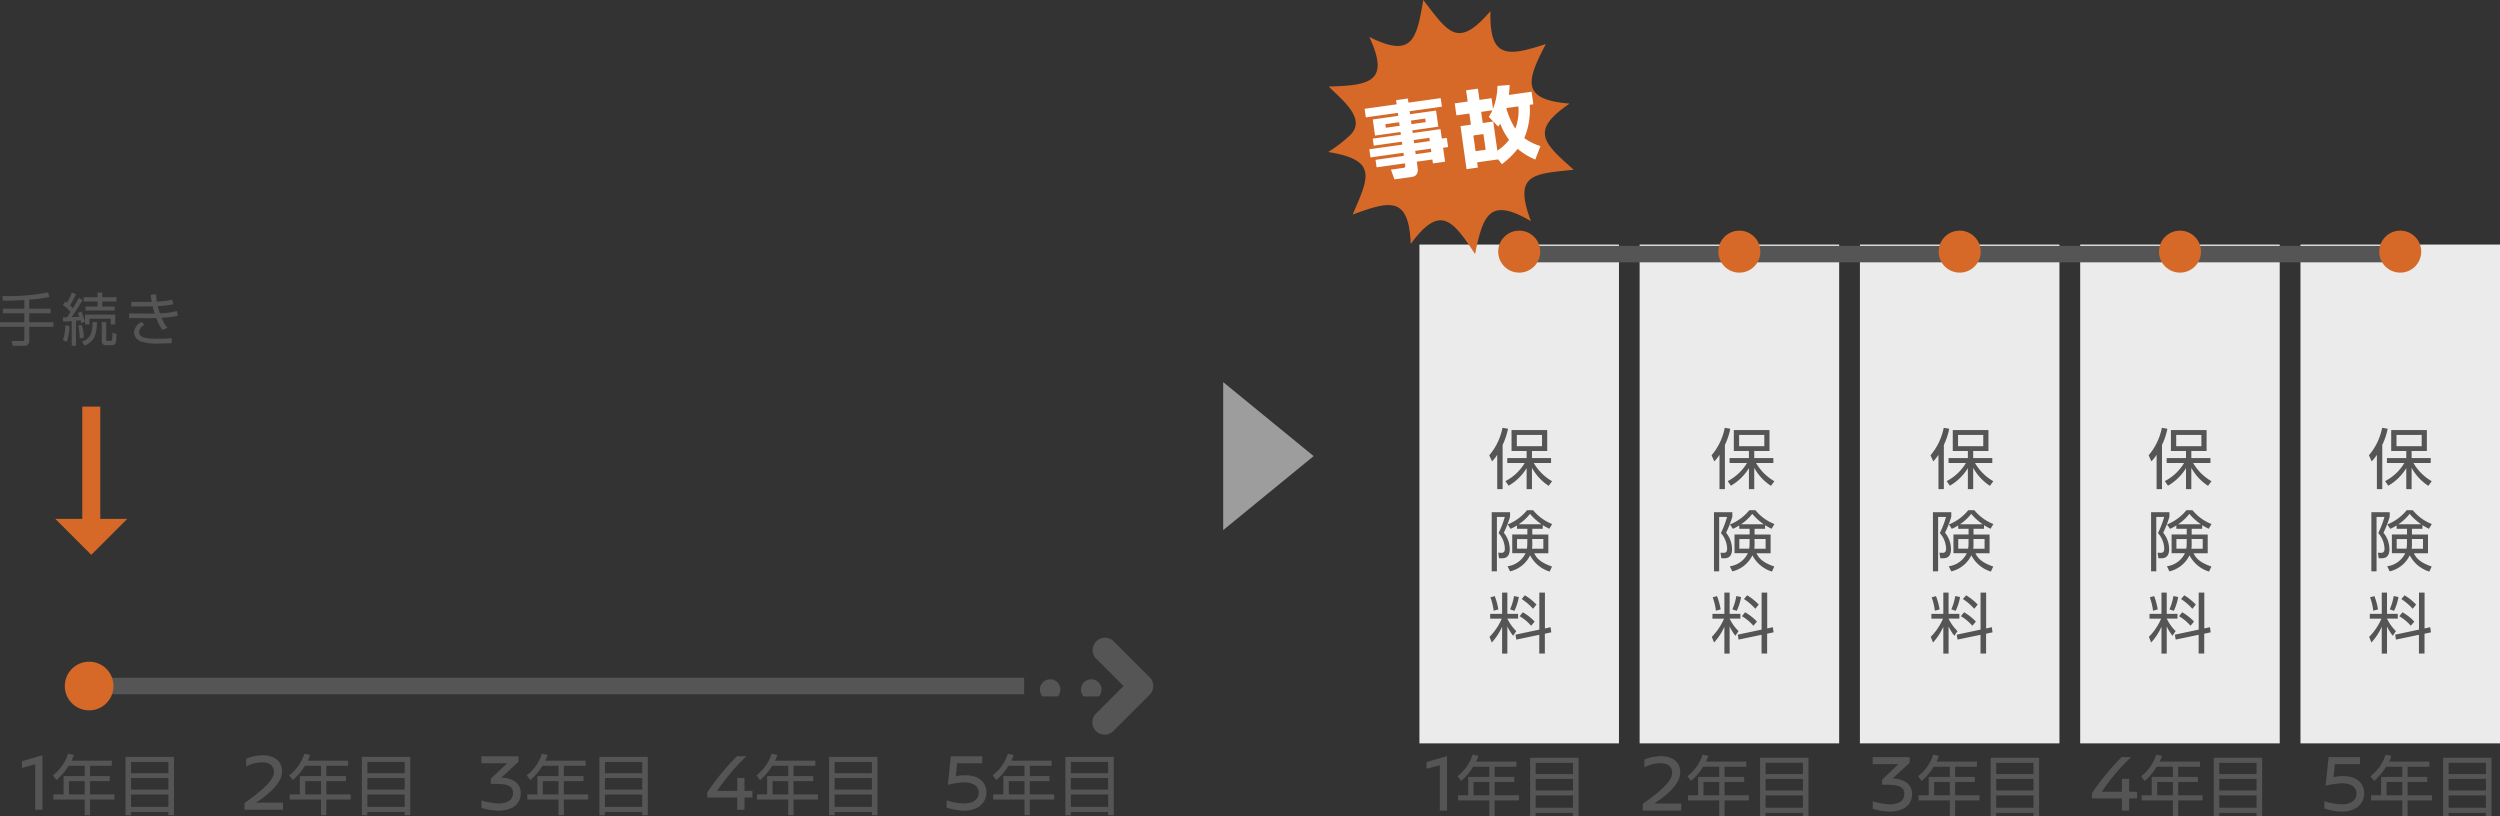 <svg xmlns="http://www.w3.org/2000/svg" xmlns:xlink="http://www.w3.org/1999/xlink" width="100%" height="100%" viewBox="0 0 304.019 99.244"><rect x="0" y="0" width="304.019" height="99.244" fill="#333333" stroke="none"/><defs><clipPath id="a"><rect width="9.561" height="2.085" fill="none"/></clipPath></defs><g transform="translate(-1056.252 -13151.534)"><path d="M9,0l9,11H0Z" transform="translate(1216 13198) rotate(90)" fill="#9d9d9d"/><g transform="translate(1219.767 13155.676)"><rect width="24.264" height="60.659" transform="translate(9.099 25.598)" fill="#ebebeb"/><rect width="24.264" height="60.659" transform="translate(35.877 25.598)" fill="#ebebeb"/><rect width="24.264" height="60.659" transform="translate(62.664 25.598)" fill="#ebebeb"/><rect width="24.264" height="60.659" transform="translate(89.452 25.598)" fill="#ebebeb"/><rect width="24.264" height="60.659" transform="translate(116.24 25.598)" fill="#ebebeb"/><path d="M107.271,1H0V-1H107.271Z" transform="translate(21.42 26.759)" fill="#555"/><circle cx="2.554" cy="2.554" r="2.554" transform="translate(18.677 23.904)" fill="#d66927"/><circle cx="2.554" cy="2.554" r="2.554" transform="translate(45.451 23.904)" fill="#d66927"/><circle cx="2.554" cy="2.554" r="2.554" transform="translate(72.243 23.904)" fill="#d66927"/><circle cx="2.554" cy="2.554" r="2.554" transform="translate(99.035 23.904)" fill="#d66927"/><circle cx="2.554" cy="2.554" r="2.554" transform="translate(125.818 23.904)" fill="#d66927"/><path d="M2.544.256A6.133,6.133,0,0,0,4.736-1.88V.672h.648V-1.92A6.118,6.118,0,0,0,7.416.272l.416-.56A6.089,6.089,0,0,1,5.608-2.5h2.1v-.6H5.384V-3.96H7.24V-6.512H2.9V-3.96H4.736V-3.1H2.384v.6H4.5A5.915,5.915,0,0,1,2.16-.3Zm4.064-4.8H3.544V-5.92H6.608ZM1.816-4.7a8.426,8.426,0,0,0,.656-1.968L1.8-6.784A7.349,7.349,0,0,1,.192-3.44L.528-2.7A5.061,5.061,0,0,0,1.16-3.5V.672h.656Zm.9,15.376A3.631,3.631,0,0,0,5.16,8.72,3.988,3.988,0,0,0,7.536,10.7l.288-.616C6.208,9.544,5.872,8.888,5.656,8.472h1.72V6.192H5.424V5.5H6.7V5.056c.344.216.576.328.792.44L7.84,4.92A5.692,5.692,0,0,1,5.528,3.24H4.784A5.826,5.826,0,0,1,2.432,4.968l.352.536a5.206,5.206,0,0,0,.776-.416V5.5H4.824v.688H2.984v2.28H4.608a2.85,2.85,0,0,1-2.192,1.584Zm2.7-3.936H6.768V7.92H5.392a4.118,4.118,0,0,0,.032-.656Zm-.6.472a3.9,3.9,0,0,1-.048.7H3.568V6.744H4.824ZM3.776,4.944A5.566,5.566,0,0,0,5.144,3.68,6.907,6.907,0,0,0,6.536,4.944ZM.488,3.48v7.192H1.12V4.056h.96a11.469,11.469,0,0,1-.752,1.96,2.992,2.992,0,0,1,.76,1.9c0,.344-.144.512-.408.5l-.4-.008.1.672h.384c.768,0,.92-.592.92-1.1A3.183,3.183,0,0,0,1.96,5.976a12.23,12.23,0,0,0,.76-1.944V3.48ZM1.712,16.424A7.145,7.145,0,0,1,.224,18.64l.272.688a7.127,7.127,0,0,0,1.256-1.92v3.264h.64v-3.3a5.874,5.874,0,0,0,.7,1.136l.384-.568a5.42,5.42,0,0,1-1.08-1.512v-.008H3.7V15.84H2.392V13.256h-.64V15.84H.3v.584Zm4,.36a6.226,6.226,0,0,0-1.44-1.136l-.384.48a5.432,5.432,0,0,1,1.392,1.16Zm1.248.832v-4.36H6.28v4.5l-2.9.616.1.6,2.792-.584v2.28h.68V18.256l.784-.168-.088-.624ZM1.3,15.3a8.349,8.349,0,0,0-.44-1.616l-.528.144a7.305,7.305,0,0,1,.392,1.632Zm1.952.176a6.5,6.5,0,0,0,.536-1.68l-.584-.12a6.6,6.6,0,0,1-.48,1.616Zm2.68-.76A6.469,6.469,0,0,0,4.52,13.584l-.384.456a6.875,6.875,0,0,1,1.376,1.184Z" transform="translate(17.399 54.666)" fill="#555"/><path d="M2.544.256A6.133,6.133,0,0,0,4.736-1.88V.672h.648V-1.92A6.118,6.118,0,0,0,7.416.272l.416-.56A6.089,6.089,0,0,1,5.608-2.5h2.1v-.6H5.384V-3.96H7.24V-6.512H2.9V-3.96H4.736V-3.1H2.384v.6H4.5A5.915,5.915,0,0,1,2.16-.3Zm4.064-4.8H3.544V-5.92H6.608ZM1.816-4.7a8.426,8.426,0,0,0,.656-1.968L1.8-6.784A7.349,7.349,0,0,1,.192-3.44L.528-2.7A5.061,5.061,0,0,0,1.16-3.5V.672h.656Zm.9,15.376A3.631,3.631,0,0,0,5.16,8.72,3.988,3.988,0,0,0,7.536,10.7l.288-.616C6.208,9.544,5.872,8.888,5.656,8.472h1.72V6.192H5.424V5.5H6.7V5.056c.344.216.576.328.792.44L7.84,4.92A5.692,5.692,0,0,1,5.528,3.24H4.784A5.826,5.826,0,0,1,2.432,4.968l.352.536a5.206,5.206,0,0,0,.776-.416V5.5H4.824v.688H2.984v2.28H4.608a2.85,2.85,0,0,1-2.192,1.584Zm2.7-3.936H6.768V7.92H5.392a4.118,4.118,0,0,0,.032-.656Zm-.6.472a3.9,3.9,0,0,1-.048.7H3.568V6.744H4.824ZM3.776,4.944A5.566,5.566,0,0,0,5.144,3.68,6.907,6.907,0,0,0,6.536,4.944ZM.488,3.48v7.192H1.12V4.056h.96a11.469,11.469,0,0,1-.752,1.96,2.992,2.992,0,0,1,.76,1.9c0,.344-.144.512-.408.5l-.4-.008.1.672h.384c.768,0,.92-.592.92-1.1A3.183,3.183,0,0,0,1.96,5.976a12.23,12.23,0,0,0,.76-1.944V3.48ZM1.712,16.424A7.145,7.145,0,0,1,.224,18.64l.272.688a7.127,7.127,0,0,0,1.256-1.92v3.264h.64v-3.3a5.874,5.874,0,0,0,.7,1.136l.384-.568a5.42,5.42,0,0,1-1.08-1.512v-.008H3.7V15.84H2.392V13.256h-.64V15.84H.3v.584Zm4,.36a6.226,6.226,0,0,0-1.44-1.136l-.384.48a5.432,5.432,0,0,1,1.392,1.16Zm1.248.832v-4.36H6.28v4.5l-2.9.616.1.6,2.792-.584v2.28h.68V18.256l.784-.168-.088-.624ZM1.3,15.3a8.349,8.349,0,0,0-.44-1.616l-.528.144a7.305,7.305,0,0,1,.392,1.632Zm1.952.176a6.5,6.5,0,0,0,.536-1.68l-.584-.12a6.6,6.6,0,0,1-.48,1.616Zm2.68-.76A6.469,6.469,0,0,0,4.52,13.584l-.384.456a6.875,6.875,0,0,1,1.376,1.184Z" transform="translate(44.43 54.666)" fill="#555"/><path d="M2.544.256A6.133,6.133,0,0,0,4.736-1.88V.672h.648V-1.92A6.118,6.118,0,0,0,7.416.272l.416-.56A6.089,6.089,0,0,1,5.608-2.5h2.1v-.6H5.384V-3.96H7.24V-6.512H2.9V-3.96H4.736V-3.1H2.384v.6H4.5A5.915,5.915,0,0,1,2.16-.3Zm4.064-4.8H3.544V-5.92H6.608ZM1.816-4.7a8.426,8.426,0,0,0,.656-1.968L1.8-6.784A7.349,7.349,0,0,1,.192-3.44L.528-2.7A5.061,5.061,0,0,0,1.16-3.5V.672h.656Zm.9,15.376A3.631,3.631,0,0,0,5.16,8.72,3.988,3.988,0,0,0,7.536,10.7l.288-.616C6.208,9.544,5.872,8.888,5.656,8.472h1.72V6.192H5.424V5.5H6.7V5.056c.344.216.576.328.792.44L7.84,4.92A5.692,5.692,0,0,1,5.528,3.24H4.784A5.826,5.826,0,0,1,2.432,4.968l.352.536a5.206,5.206,0,0,0,.776-.416V5.5H4.824v.688H2.984v2.28H4.608a2.85,2.85,0,0,1-2.192,1.584Zm2.7-3.936H6.768V7.92H5.392a4.118,4.118,0,0,0,.032-.656Zm-.6.472a3.9,3.9,0,0,1-.048.7H3.568V6.744H4.824ZM3.776,4.944A5.566,5.566,0,0,0,5.144,3.68,6.907,6.907,0,0,0,6.536,4.944ZM.488,3.48v7.192H1.12V4.056h.96a11.469,11.469,0,0,1-.752,1.96,2.992,2.992,0,0,1,.76,1.9c0,.344-.144.512-.408.5l-.4-.008.1.672h.384c.768,0,.92-.592.92-1.1A3.183,3.183,0,0,0,1.96,5.976a12.23,12.23,0,0,0,.76-1.944V3.48ZM1.712,16.424A7.145,7.145,0,0,1,.224,18.64l.272.688a7.127,7.127,0,0,0,1.256-1.92v3.264h.64v-3.3a5.874,5.874,0,0,0,.7,1.136l.384-.568a5.42,5.42,0,0,1-1.08-1.512v-.008H3.7V15.84H2.392V13.256h-.64V15.84H.3v.584Zm4,.36a6.226,6.226,0,0,0-1.44-1.136l-.384.48a5.432,5.432,0,0,1,1.392,1.16Zm1.248.832v-4.36H6.28v4.5l-2.9.616.1.6,2.792-.584v2.28h.68V18.256l.784-.168-.088-.624ZM1.3,15.3a8.349,8.349,0,0,0-.44-1.616l-.528.144a7.305,7.305,0,0,1,.392,1.632Zm1.952.176a6.5,6.5,0,0,0,.536-1.68l-.584-.12a6.6,6.6,0,0,1-.48,1.616Zm2.68-.76A6.469,6.469,0,0,0,4.52,13.584l-.384.456a6.875,6.875,0,0,1,1.376,1.184Z" transform="translate(71.056 54.666)" fill="#555"/><path d="M2.544.256A6.133,6.133,0,0,0,4.736-1.88V.672h.648V-1.92A6.118,6.118,0,0,0,7.416.272l.416-.56A6.089,6.089,0,0,1,5.608-2.5h2.1v-.6H5.384V-3.96H7.24V-6.512H2.9V-3.96H4.736V-3.1H2.384v.6H4.5A5.915,5.915,0,0,1,2.16-.3Zm4.064-4.8H3.544V-5.92H6.608ZM1.816-4.7a8.426,8.426,0,0,0,.656-1.968L1.8-6.784A7.349,7.349,0,0,1,.192-3.44L.528-2.7A5.061,5.061,0,0,0,1.16-3.5V.672h.656Zm.9,15.376A3.631,3.631,0,0,0,5.16,8.72,3.988,3.988,0,0,0,7.536,10.7l.288-.616C6.208,9.544,5.872,8.888,5.656,8.472h1.72V6.192H5.424V5.5H6.7V5.056c.344.216.576.328.792.44L7.84,4.92A5.692,5.692,0,0,1,5.528,3.24H4.784A5.826,5.826,0,0,1,2.432,4.968l.352.536a5.206,5.206,0,0,0,.776-.416V5.5H4.824v.688H2.984v2.28H4.608a2.85,2.85,0,0,1-2.192,1.584Zm2.7-3.936H6.768V7.92H5.392a4.118,4.118,0,0,0,.032-.656Zm-.6.472a3.9,3.9,0,0,1-.048.7H3.568V6.744H4.824ZM3.776,4.944A5.566,5.566,0,0,0,5.144,3.68,6.907,6.907,0,0,0,6.536,4.944ZM.488,3.48v7.192H1.12V4.056h.96a11.469,11.469,0,0,1-.752,1.96,2.992,2.992,0,0,1,.76,1.9c0,.344-.144.512-.408.5l-.4-.008.1.672h.384c.768,0,.92-.592.92-1.1A3.183,3.183,0,0,0,1.96,5.976a12.23,12.23,0,0,0,.76-1.944V3.48ZM1.712,16.424A7.145,7.145,0,0,1,.224,18.64l.272.688a7.127,7.127,0,0,0,1.256-1.92v3.264h.64v-3.3a5.874,5.874,0,0,0,.7,1.136l.384-.568a5.42,5.42,0,0,1-1.08-1.512v-.008H3.7V15.84H2.392V13.256h-.64V15.84H.3v.584Zm4,.36a6.226,6.226,0,0,0-1.44-1.136l-.384.48a5.432,5.432,0,0,1,1.392,1.16Zm1.248.832v-4.36H6.28v4.5l-2.9.616.1.6,2.792-.584v2.28h.68V18.256l.784-.168-.088-.624ZM1.3,15.3a8.349,8.349,0,0,0-.44-1.616l-.528.144a7.305,7.305,0,0,1,.392,1.632Zm1.952.176a6.5,6.5,0,0,0,.536-1.68l-.584-.12a6.6,6.6,0,0,1-.48,1.616Zm2.68-.76A6.469,6.469,0,0,0,4.52,13.584l-.384.456a6.875,6.875,0,0,1,1.376,1.184Z" transform="translate(97.584 54.666)" fill="#555"/><path d="M2.544.256A6.133,6.133,0,0,0,4.736-1.88V.672h.648V-1.92A6.118,6.118,0,0,0,7.416.272l.416-.56A6.089,6.089,0,0,1,5.608-2.5h2.1v-.6H5.384V-3.96H7.24V-6.512H2.9V-3.96H4.736V-3.1H2.384v.6H4.5A5.915,5.915,0,0,1,2.16-.3Zm4.064-4.8H3.544V-5.92H6.608ZM1.816-4.7a8.426,8.426,0,0,0,.656-1.968L1.8-6.784A7.349,7.349,0,0,1,.192-3.44L.528-2.7A5.061,5.061,0,0,0,1.16-3.5V.672h.656Zm.9,15.376A3.631,3.631,0,0,0,5.16,8.72,3.988,3.988,0,0,0,7.536,10.7l.288-.616C6.208,9.544,5.872,8.888,5.656,8.472h1.72V6.192H5.424V5.5H6.7V5.056c.344.216.576.328.792.44L7.84,4.92A5.692,5.692,0,0,1,5.528,3.24H4.784A5.826,5.826,0,0,1,2.432,4.968l.352.536a5.206,5.206,0,0,0,.776-.416V5.5H4.824v.688H2.984v2.28H4.608a2.85,2.85,0,0,1-2.192,1.584Zm2.7-3.936H6.768V7.92H5.392a4.118,4.118,0,0,0,.032-.656Zm-.6.472a3.9,3.9,0,0,1-.048.7H3.568V6.744H4.824ZM3.776,4.944A5.566,5.566,0,0,0,5.144,3.68,6.907,6.907,0,0,0,6.536,4.944ZM.488,3.48v7.192H1.12V4.056h.96a11.469,11.469,0,0,1-.752,1.96,2.992,2.992,0,0,1,.76,1.9c0,.344-.144.512-.408.5l-.4-.008.1.672h.384c.768,0,.92-.592.92-1.1A3.183,3.183,0,0,0,1.96,5.976a12.23,12.23,0,0,0,.76-1.944V3.48ZM1.712,16.424A7.145,7.145,0,0,1,.224,18.64l.272.688a7.127,7.127,0,0,0,1.256-1.92v3.264h.64v-3.3a5.874,5.874,0,0,0,.7,1.136l.384-.568a5.42,5.42,0,0,1-1.08-1.512v-.008H3.7V15.84H2.392V13.256h-.64V15.84H.3v.584Zm4,.36a6.226,6.226,0,0,0-1.44-1.136l-.384.48a5.432,5.432,0,0,1,1.392,1.16Zm1.248.832v-4.36H6.28v4.5l-2.9.616.1.6,2.792-.584v2.28h.68V18.256l.784-.168-.088-.624ZM1.3,15.3a8.349,8.349,0,0,0-.44-1.616l-.528.144a7.305,7.305,0,0,1,.392,1.632Zm1.952.176a6.5,6.5,0,0,0,.536-1.68l-.584-.12a6.6,6.6,0,0,1-.48,1.616Zm2.68-.76A6.469,6.469,0,0,0,4.52,13.584l-.384.456a6.875,6.875,0,0,1,1.376,1.184Z" transform="translate(124.372 54.666)" fill="#555"/><g transform="translate(-2 -4.141)"><path d="M22.181,36.326A16.177,16.177,0,0,1,19.4,38.484c6.025.984,4.972,3,2.976,7.61,4.581-1.687,6.83-2.268,7.065,3.573,3.573-4.89,5.1-2.915,7.821,1.228.988-4.805,1.772-6.943,6.8-4-2.175-5.764.272-5.744,5.2-6.252-3.683-3.281-5.37-4.724-.5-8.045-6.016-.476-5.2-2.833-2.886-7.248-4.691,1.549-6.891,1.793-6.74-4-3.988,4.638-5.11,2.614-8.171-1.35-.813,4.768-1.3,7.134-6.565,4.488,2.577,5.5,0,5.895-4.919,6.033C20.709,31.85,24.091,34.269,22.181,36.326Z" transform="translate(-19.4 -20)" fill="#d66927"/><path d="M41,53.753a10.941,10.941,0,0,1-3.2,2.541c5.7.821,4.915,2.9,2.781,7.216,4.48-1.691,6.63-2.516,6.728,3.362,3.37-4.7,4.98-2.923,7.443,1.2.943-4.712,1.463-6.919,6.447-3.829-2.142-5.407.207-5.663,4.964-5.895-3.651-3.2-5.484-4.39-.512-7.618-5.968-.378-4.964-3.037-2.728-6.935-4.59,1.537-6.74,2.041-6.431-3.781-3.687,4.439-4.98,2.63-7.708-1.317-.752,4.7-.984,7.065-6.212,4.293,2.614,5.395-.24,5.8-4.724,5.744C38.918,49.952,41.812,51.774,41,53.753Z" transform="translate(-37.052 -37.94)" fill="#d66927"/></g><path d="M9.67-8.05H5.71v-.51H4.26v.51H.33V-7H4.26v.37H1.13v1.98H4.26v.33H.8v.86H4.26v.36H.21v1H4.26v.38H.78V-.8H4.26v.24c0,.18-.05.28-.26.28H2.47L2.72.95H4.89c.6,0,.82-.46.82-.95V-.8H7.63v.48H9.12V-2.03h.61V-3.16H9.12V-4.32H5.71v-.33H8.9V-6.63H5.71V-7H9.67ZM4.26-5.85v.44H2.56v-.44Zm3.2,0v.44H5.71v-.44Zm.17,2.39v.4H5.71v-.4Zm0,1.33v.41H5.71v-.41ZM15.92.94A10.172,10.172,0,0,0,18.08-.64,8.436,8.436,0,0,0,20.02.95l.85-1.54a6.639,6.639,0,0,1-1.81-1.23,9.029,9.029,0,0,0,1.22-3.92h.44V-7.28H17.93a9.183,9.183,0,0,0,.26-1.19l-1.48-.09a7.937,7.937,0,0,1-.92,2.68v-1.3H14.31V-8.56H12.86v1.38H11.27v1.47h1.59v1.37H11.58V.94h1.39V.3h2.58ZM15.6-4.34H14.31V-5.71h1.38a4.714,4.714,0,0,1-.55.73l.98,1.33c.16-.16.18-.2.29-.32a7.436,7.436,0,0,0,.79,2.1A5.754,5.754,0,0,1,15.6-.76ZM14.21-3v1.93H12.97V-3Zm4.67-2.74a5.989,5.989,0,0,1-.74,2.63,9.348,9.348,0,0,1-.74-2.63Z" transform="translate(3.229 17.108) rotate(-8)" fill="#fff"/><path d="M-7.1,0V-6.62l-2.49.72v.82l1.61-.44V0Zm3.53-5.96a4.2,4.2,0,0,0,.28-.7l-.7-.144a5.249,5.249,0,0,1-1.84,2.624l.44.576A6.992,6.992,0,0,0-3.922-5.336h1.96v1.248H-4.53v2.224H-5.762v.624h3.8V.672h.648V-1.24h2.96v-.624h-2.96V-3.472H1.078v-.616H-1.314V-5.336H1.334V-5.96Zm1.608,4.1H-3.874V-3.472h1.912Zm4.968-4.56v7.1H3.67V.28H8.214V.672h.68v-7.1Zm.672,2.568H8.214v1.408H3.678Zm0-1.952H8.214V-4.44H3.678Zm4.536,3.96v1.5H3.678v-1.5Z" transform="translate(19.556 94.431)" fill="#555"/><path d="M-6.075-5.65V-6.5H-9.9l-.36,3.48a8.659,8.659,0,0,1,2-.3c1.1,0,1.76.49,1.76,1.22,0,.88-.7,1.34-1.84,1.34a7.551,7.551,0,0,1-2.07-.38v.89A7.488,7.488,0,0,0-8.3.12c1.77,0,2.73-.98,2.73-2.23s-.96-2.08-2.55-2.08a4.807,4.807,0,0,0-1.18.13l.17-1.59Zm3.53-.31a4.2,4.2,0,0,0,.28-.7l-.7-.144a5.249,5.249,0,0,1-1.84,2.624l.44.576A6.992,6.992,0,0,0-2.9-5.336h1.96v1.248H-3.505v2.224H-4.737v.624h3.8V.672h.648V-1.24h2.96v-.624H-.289V-3.472H2.1v-.616H-.289V-5.336H2.359V-5.96Zm1.608,4.1H-2.849V-3.472H-.937Zm4.968-4.56v7.1h.664V.28H9.239V.672h.68v-7.1ZM4.7-3.856H9.239v1.408H4.7Zm0-1.952H9.239V-4.44H4.7Zm4.536,3.96v1.5H4.7v-1.5Z" transform="translate(129.556 94.431)" fill="#555"/><path d="M-7.07-6.5a28.918,28.918,0,0,0-3.61,4.4v.62h3.65V0h.88V-1.48h.96v-.81h-.96V-3.86h-.88v1.57H-9.48A25.275,25.275,0,0,1-5.92-6.5Zm4.63.54a4.2,4.2,0,0,0,.28-.7l-.7-.144A5.249,5.249,0,0,1-4.7-4.176l.44.576A6.992,6.992,0,0,0-2.792-5.336h1.96v1.248H-3.4v2.224H-4.632v.624h3.8V.672h.648V-1.24h2.96v-.624H-.184V-3.472H2.208v-.616H-.184V-5.336H2.464V-5.96Zm1.608,4.1H-2.744V-3.472H-.832Zm4.968-4.56v7.1H4.8V.28H9.344V.672h.68v-7.1Zm.672,2.568H9.344v1.408H4.808Zm0-1.952H9.344V-4.44H4.808Zm4.536,3.96v1.5H4.808v-1.5Z" transform="translate(101.556 94.431)" fill="#555"/><path d="M-5.835-5.82V-6.5h-4.5v.85H-7.2l-1.99,1.88v.63h.45c1.18,0,2.26.08,2.25,1.1-.01.85-.62,1.28-1.88,1.28a8.338,8.338,0,0,1-1.96-.37v.91a7.763,7.763,0,0,0,2,.34c1.65,0,2.78-.71,2.78-2.15,0-1.41-1.32-1.84-2.36-1.87Zm3.27-.14a4.2,4.2,0,0,0,.28-.7l-.7-.144a5.249,5.249,0,0,1-1.84,2.624l.44.576A6.992,6.992,0,0,0-2.917-5.336h1.96v1.248H-3.525v2.224H-4.757v.624h3.8V.672h.648V-1.24h2.96v-.624H-.309V-3.472H2.083v-.616H-.309V-5.336H2.339V-5.96Zm1.608,4.1H-2.869V-3.472H-.957Zm4.968-4.56v7.1h.664V.28H9.219V.672H9.9v-7.1Zm.672,2.568H9.219v1.408H4.683Zm0-1.952H9.219V-4.44H4.683Zm4.536,3.96v1.5H4.683v-1.5Z" transform="translate(74.556 94.431)" fill="#555"/><path d="M-8.1-6.62a5.366,5.366,0,0,0-2,.42v.93a4.577,4.577,0,0,1,1.89-.49c1.12,0,1.49.54,1.49,1.18,0,1.21-2.27,2.83-3.58,3.77V0h4.68V-.86H-8.9c1.43-.94,3.16-2.31,3.16-3.8C-5.74-5.87-6.63-6.62-8.1-6.62Zm5.49.66a4.2,4.2,0,0,0,.28-.7l-.7-.144a5.249,5.249,0,0,1-1.84,2.624l.44.576A6.992,6.992,0,0,0-2.962-5.336H-1v1.248H-3.57v2.224H-4.8v.624H-1V.672h.648V-1.24h2.96v-.624H-.354V-3.472H2.038v-.616H-.354V-5.336H2.294V-5.96ZM-1-1.864H-2.914V-3.472H-1Zm4.968-4.56v7.1H4.63V.28H9.174V.672h.68v-7.1Zm.672,2.568H9.174v1.408H4.638Zm0-1.952H9.174V-4.44H4.638Zm4.536,3.96v1.5H4.638v-1.5Z" transform="translate(46.556 94.431)" fill="#555"/></g><g transform="translate(1054.435 13185)"><g transform="translate(1.566 0)"><path d="M3.808-5.026a17.462,17.462,0,0,0,2.45-.329L6.09-5.908a25.065,25.065,0,0,1-5.551.441L.6-4.9c.56,0,1.351-.007,2.611-.084v1.057H.6v.56H3.206v1.092H.252v.553H3.206V-.2c0,.2-.147.2-.231.2L1.687,0,1.8.588H3.2a.56.56,0,0,0,.609-.63v-1.68h2.94v-.553H3.808V-3.367h2.6v-.56h-2.6Zm10.458,1.82H10.591v1.19h.539v-.693h2.583v.693h.553Zm-1.638.9V-.035a.464.464,0,0,0,.5.546h.77c.378,0,.525-.224.511-1.365L13.923-1a7.181,7.181,0,0,1-.035.805c-.021.084-.042.182-.2.182h-.35c-.168,0-.168-.049-.168-.182V-2.3Zm-1.12,0c-.021,1.3-.217,1.988-1.295,2.394l.343.483C11.676.028,12-.637,12.047-2.3ZM9.821-5.222c-.182.336-.385.707-.707,1.246a4.358,4.358,0,0,0-.357-.364A11.361,11.361,0,0,0,9.5-5.705l-.511-.182A7.822,7.822,0,0,1,8.4-4.655c-.1-.077-.14-.105-.21-.161L7.9-4.375a4.335,4.335,0,0,1,.917.854l-.42.644H7.9l.042.525c.322-.014.616-.028,1.029-.063v3h.525V-2.464c.182-.014.378-.035.546-.056.035.154.049.2.077.35l.462-.168a6.827,6.827,0,0,0-.448-1.246l-.42.182a2.463,2.463,0,0,1,.189.455L8.953-2.9A24.287,24.287,0,0,0,10.3-5Zm2.3-.672v.567H10.43v.518h1.687v.616H10.654v.49H14.2v-.49H12.684v-.616h1.729v-.518H12.684v-.567Zm-3.731,6a6.442,6.442,0,0,0,.3-1.946L8.2-1.89A5.842,5.842,0,0,1,7.9-.1Zm2.065-.511a6.331,6.331,0,0,0-.259-1.54l-.434.063A8.2,8.2,0,0,1,9.947-.329Zm8.12-5.215c.028.245.049.462.126.861-.329.007-.441.007-.616.007L16.212-4.76v.56h1.9c.1,0,.588-.014.7-.014.14.539.245.854.252.875-.357.007-.371.007-.875.007l-2.233-.014v.56l2.212.007c.343,0,.749,0,1.085-.014A6.354,6.354,0,0,0,20-1.344l.609-.252A4.169,4.169,0,0,1,19.9-2.828a9.516,9.516,0,0,0,1.981-.252l-.119-.56a8.938,8.938,0,0,1-2.065.273c-.126-.35-.224-.714-.266-.882a9.722,9.722,0,0,0,1.876-.217l-.112-.56a10.045,10.045,0,0,1-1.869.238,7.35,7.35,0,0,1-.1-.882Zm-1.085,3.29A1.557,1.557,0,0,0,16.548-1,1.24,1.24,0,0,0,17.43.07,6.6,6.6,0,0,0,19.824.3C20.5.3,20.79.287,21.133.259V-.35a11.745,11.745,0,0,1-1.561.077c-1.5,0-2.408-.091-2.408-.826a1.027,1.027,0,0,1,.644-.84Z" transform="translate(0 8)" fill="#555"/><g transform="translate(8.13 45.588)"><path d="M113.172,1H0V-1H113.172Z" transform="translate(3.492 4.371)" fill="#555"/><circle cx="2.961" cy="2.961" r="2.961" transform="translate(0 1.411)" fill="#d66927"/><path d="M4.371-1.5h0a1.5,1.5,0,0,1,1.051.43l0,0,0,0h0l0,0,0,0h0L9.8,3.311A1.5,1.5,0,1,1,7.682,5.432L4.371,2.121,1.061,5.432a1.5,1.5,0,0,1-2.121,0A1.5,1.5,0,0,1-1.5,4.371a1.5,1.5,0,0,1,.439-1.061L3.31-1.061h0l0,0h0l0,0A1.5,1.5,0,0,1,4.371-1.5Z" transform="translate(130.87) rotate(90)" fill="#555"/><g transform="translate(118.577 3.551)" clip-path="url(#a)"><g transform="translate(-1296 -12435)"><circle cx="1.25" cy="1.25" r="1.25" transform="translate(1296 12435)" fill="#555"/></g><g transform="translate(-1291 -12435)"><circle cx="1.25" cy="1.25" r="1.25" transform="translate(1296 12435)" fill="#555"/></g></g></g><path d="M0,13.659H3.279V0H5.465V13.659H8.742L4.371,18.03Z" transform="translate(6.978 15.977)" fill="#d66927"/><path d="M-7.1,0V-6.62l-2.49.72v.82l1.61-.44V0Zm3.53-5.96a4.2,4.2,0,0,0,.28-.7l-.7-.144a5.249,5.249,0,0,1-1.84,2.624l.44.576A6.992,6.992,0,0,0-3.922-5.336h1.96v1.248H-4.53v2.224H-5.762v.624h3.8V.672h.648V-1.24h2.96v-.624h-2.96V-3.472H1.078v-.616H-1.314V-5.336H1.334V-5.96Zm1.608,4.1H-3.874V-3.472h1.912Zm4.968-4.56v7.1H3.67V.28H8.214V.672h.68v-7.1Zm.672,2.568H8.214v1.408H3.678Zm0-1.952H8.214V-4.44H3.678Zm4.536,3.96v1.5H3.678v-1.5Z" transform="translate(12.512 65)" fill="#555"/><path d="M-6.075-5.65V-6.5H-9.9l-.36,3.48a8.659,8.659,0,0,1,2-.3c1.1,0,1.76.49,1.76,1.22,0,.88-.7,1.34-1.84,1.34a7.551,7.551,0,0,1-2.07-.38v.89A7.488,7.488,0,0,0-8.3.12c1.77,0,2.73-.98,2.73-2.23s-.96-2.08-2.55-2.08a4.807,4.807,0,0,0-1.18.13l.17-1.59Zm3.53-.31a4.2,4.2,0,0,0,.28-.7l-.7-.144a5.249,5.249,0,0,1-1.84,2.624l.44.576A6.992,6.992,0,0,0-2.9-5.336h1.96v1.248H-3.505v2.224H-4.737v.624h3.8V.672h.648V-1.24h2.96v-.624H-.289V-3.472H2.1v-.616H-.289V-5.336H2.359V-5.96Zm1.608,4.1H-2.849V-3.472H-.937Zm4.968-4.56v7.1h.664V.28H9.239V.672h.68v-7.1ZM4.7-3.856H9.239v1.408H4.7Zm0-1.952H9.239V-4.44H4.7Zm4.536,3.96v1.5H4.7v-1.5Z" transform="translate(125.776 65)" fill="#555"/><path d="M-7.07-6.5a28.918,28.918,0,0,0-3.61,4.4v.62h3.65V0h.88V-1.48h.96v-.81h-.96V-3.86h-.88v1.57H-9.48A25.275,25.275,0,0,1-5.92-6.5Zm4.63.54a4.2,4.2,0,0,0,.28-.7l-.7-.144A5.249,5.249,0,0,1-4.7-4.176l.44.576A6.992,6.992,0,0,0-2.792-5.336h1.96v1.248H-3.4v2.224H-4.632v.624h3.8V.672h.648V-1.24h2.96v-.624H-.184V-3.472H2.208v-.616H-.184V-5.336H2.464V-5.96Zm1.608,4.1H-2.744V-3.472H-.832Zm4.968-4.56v7.1H4.8V.28H9.344V.672h.68v-7.1Zm.672,2.568H9.344v1.408H4.808Zm0-1.952H9.344V-4.44H4.808Zm4.536,3.96v1.5H4.808v-1.5Z" transform="translate(96.939 65)" fill="#555"/><path d="M-5.835-5.82V-6.5h-4.5v.85H-7.2l-1.99,1.88v.63h.45c1.18,0,2.26.08,2.25,1.1-.01.85-.62,1.28-1.88,1.28a8.338,8.338,0,0,1-1.96-.37v.91a7.763,7.763,0,0,0,2,.34c1.65,0,2.78-.71,2.78-2.15,0-1.41-1.32-1.84-2.36-1.87Zm3.27-.14a4.2,4.2,0,0,0,.28-.7l-.7-.144a5.249,5.249,0,0,1-1.84,2.624l.44.576A6.992,6.992,0,0,0-2.917-5.336h1.96v1.248H-3.525v2.224H-4.757v.624h3.8V.672h.648V-1.24h2.96v-.624H-.309V-3.472H2.083v-.616H-.309V-5.336H2.339V-5.96Zm1.608,4.1H-2.869V-3.472H-.957Zm4.968-4.56v7.1h.664V.28H9.219V.672H9.9v-7.1Zm.672,2.568H9.219v1.408H4.683Zm0-1.952H9.219V-4.44H4.683Zm4.536,3.96v1.5H4.683v-1.5Z" transform="translate(69.129 65)" fill="#555"/><path d="M-8.1-6.62a5.366,5.366,0,0,0-2,.42v.93a4.577,4.577,0,0,1,1.89-.49c1.12,0,1.49.54,1.49,1.18,0,1.21-2.27,2.83-3.58,3.77V0h4.68V-.86H-8.9c1.43-.94,3.16-2.31,3.16-3.8C-5.74-5.87-6.63-6.62-8.1-6.62Zm5.49.66a4.2,4.2,0,0,0,.28-.7l-.7-.144a5.249,5.249,0,0,1-1.84,2.624l.44.576A6.992,6.992,0,0,0-2.962-5.336H-1v1.248H-3.57v2.224H-4.8v.624H-1V.672h.648V-1.24h2.96v-.624H-.354V-3.472H2.038v-.616H-.354V-5.336H2.294V-5.96ZM-1-1.864H-2.914V-3.472H-1Zm4.968-4.56v7.1H4.63V.28H9.174V.672h.68v-7.1Zm.672,2.568H9.174v1.408H4.638Zm0-1.952H9.174V-4.44H4.638Zm4.536,3.96v1.5H4.638v-1.5Z" transform="translate(40.288 65)" fill="#555"/></g></g></g></svg>